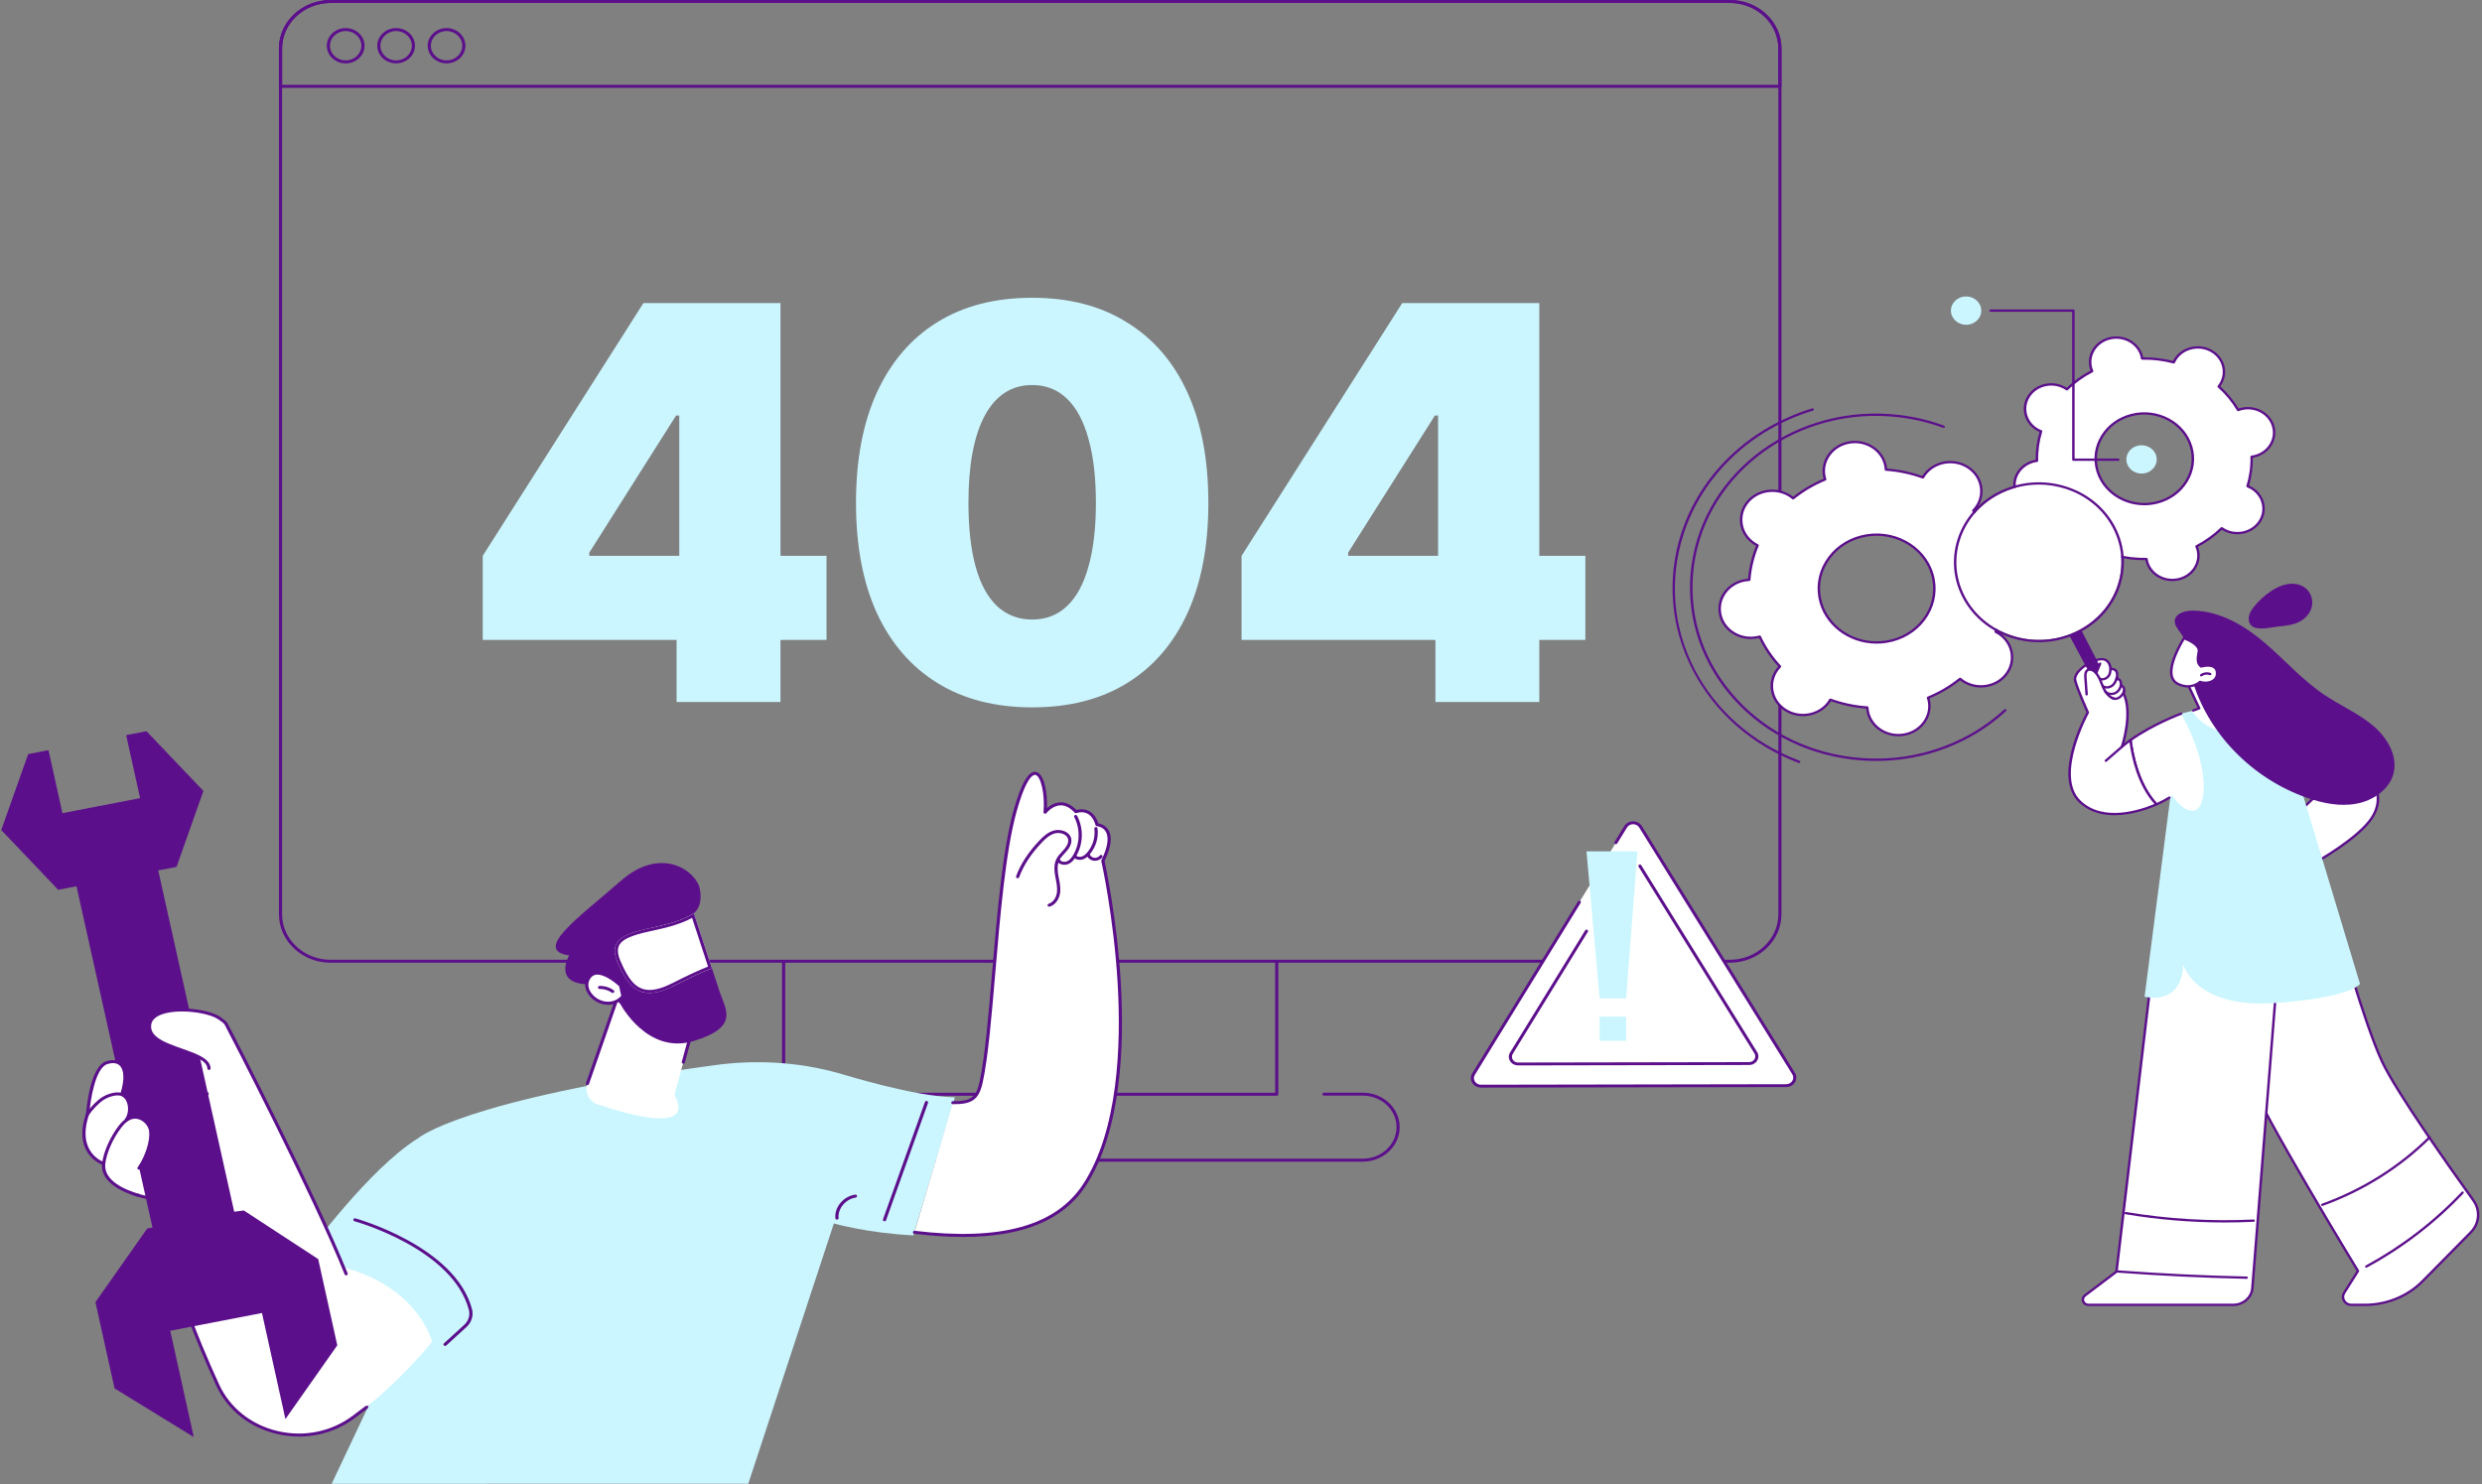 <svg width="988" height="591" viewBox="0 0 988 591" fill="none" xmlns="http://www.w3.org/2000/svg">
<rect x="0" y="0" width="988" height="591" fill="#808080" stroke="none"/>
<g clip-path="url(#clip0_511_16256)">
<path d="M688.538 383.296H131.644C120.284 383.296 111.041 374.648 111.041 364.02V19.277C111.035 8.648 120.278 0 131.644 0H688.538C699.898 0 709.141 8.648 709.141 19.277V364.014C709.141 374.642 699.898 383.29 688.538 383.29V383.296ZM131.644 1.172C120.973 1.172 112.294 9.293 112.294 19.277V364.014C112.294 373.998 120.973 382.119 131.644 382.119H688.538C699.209 382.119 707.888 373.998 707.888 364.014V19.277C707.888 9.293 699.209 1.172 688.538 1.172H131.644Z" fill="#5C0F8B"/>
<path d="M708.514 34.95H111.661C111.317 34.95 111.035 34.686 111.035 34.364V19.271C111.035 8.642 120.284 0 131.65 0H688.526C699.891 0 709.141 8.642 709.141 19.271V34.364C709.141 34.686 708.859 34.95 708.514 34.95ZM112.287 33.778H707.888V19.271C707.888 9.293 699.203 1.172 688.526 1.172H131.65C120.973 1.172 112.287 9.293 112.287 19.271V33.778Z" fill="#5C0F8B"/>
<path d="M137.605 25.224C133.466 25.224 130.097 22.077 130.097 18.204C130.097 14.332 133.466 11.185 137.605 11.185C141.745 11.185 145.114 14.332 145.114 18.204C145.114 22.077 141.745 25.224 137.605 25.224ZM137.605 12.363C134.155 12.363 131.35 14.988 131.35 18.21C131.35 21.433 134.155 24.058 137.605 24.058C141.056 24.058 143.861 21.433 143.861 18.21C143.861 14.988 141.056 12.363 137.605 12.363Z" fill="#5C0F8B"/>
<path d="M157.682 25.224C153.543 25.224 150.174 22.077 150.174 18.204C150.174 14.332 153.543 11.185 157.682 11.185C161.821 11.185 165.19 14.332 165.19 18.204C165.19 22.077 161.821 25.224 157.682 25.224ZM157.682 12.363C154.231 12.363 151.426 14.988 151.426 18.21C151.426 21.433 154.231 24.058 157.682 24.058C161.132 24.058 163.938 21.433 163.938 18.21C163.938 14.988 161.132 12.363 157.682 12.363Z" fill="#5C0F8B"/>
<path d="M177.765 25.224C173.625 25.224 170.256 22.077 170.256 18.204C170.256 14.332 173.625 11.185 177.765 11.185C181.904 11.185 185.273 14.332 185.273 18.204C185.273 22.077 181.904 25.224 177.765 25.224ZM177.765 12.363C174.314 12.363 171.509 14.988 171.509 18.21C171.509 21.433 174.314 24.058 177.765 24.058C181.215 24.058 184.021 21.433 184.021 18.21C184.021 14.988 181.215 12.363 177.765 12.363Z" fill="#5C0F8B"/>
<path d="M542.486 462.477H277.696C269.606 462.477 263.018 456.325 263.018 448.755C263.018 441.185 269.599 435.033 277.696 435.033H291.936C292.281 435.033 292.563 435.297 292.563 435.619C292.563 435.941 292.281 436.205 291.936 436.205H277.696C270.294 436.205 264.27 441.835 264.27 448.755C264.27 455.675 270.294 461.305 277.696 461.305H542.486C549.887 461.305 555.912 455.675 555.912 448.755C555.912 441.835 549.887 436.205 542.486 436.205H527.012C526.667 436.205 526.386 435.941 526.386 435.619C526.386 435.297 526.667 435.033 527.012 435.033H542.486C550.576 435.033 557.164 441.185 557.164 448.755C557.164 456.325 550.583 462.477 542.486 462.477Z" fill="#5C0F8B"/>
<path d="M508.232 436.24H311.938C311.593 436.24 311.312 435.976 311.312 435.654V383.115C311.312 382.792 311.593 382.529 311.938 382.529C312.282 382.529 312.564 382.792 312.564 383.115V435.068H507.605V383.115C507.605 382.792 507.887 382.529 508.232 382.529C508.576 382.529 508.858 382.792 508.858 383.115V435.654C508.858 435.976 508.576 436.24 508.232 436.24Z" fill="#5C0F8B"/>
<path fill-rule="evenodd" clip-rule="evenodd" d="M410.874 281.62C396.165 281.62 383.588 278.387 373.143 271.921C362.698 265.455 354.669 256.182 349.055 244.102C343.513 231.952 340.742 217.314 340.742 200.19C340.742 183.065 343.513 168.428 349.055 156.277C354.669 144.056 362.698 134.712 373.143 128.246C383.588 121.78 396.165 118.547 410.874 118.547C425.582 118.547 438.159 121.815 448.604 128.352C459.121 134.818 467.15 144.127 472.692 156.277C478.235 168.428 481.006 183.065 481.006 200.19C481.006 217.314 478.235 231.952 472.692 244.102C467.15 256.182 459.156 265.455 448.711 271.921C438.266 278.387 425.653 281.62 410.874 281.62ZM410.874 246.66C416.345 246.66 420.964 244.884 424.73 241.331C428.496 237.778 431.338 232.556 433.256 225.663C435.246 218.7 436.241 210.209 436.241 200.19C436.241 190.1 435.246 181.573 433.256 174.61C431.338 167.646 428.496 162.353 424.73 158.729C420.964 155.105 416.345 153.293 410.874 153.293C402.702 153.293 396.414 157.343 392.008 165.443C387.674 173.544 385.507 185.126 385.507 200.19C385.507 210.209 386.466 218.7 388.385 225.663C390.303 232.556 393.145 237.778 396.911 241.331C400.748 244.884 405.402 246.66 410.874 246.66Z" fill="#CBF6FF"/>
<path fill-rule="evenodd" clip-rule="evenodd" d="M494.226 254.761V221.293L558.176 120.678H612.747V221.293H631.079V254.761H612.747V279.488H571.392V254.761H494.226ZM571.179 165.443H572.458V221.293H536.646V220.014L571.179 165.443Z" fill="#CBF6FF"/>
<path fill-rule="evenodd" clip-rule="evenodd" d="M192.161 221.293V254.761H269.327V279.488H310.682V254.761H329.014V221.293H310.682V120.678H256.111L192.161 221.293ZM270.393 165.443H269.114L234.581 220.014V221.293H270.393V165.443Z" fill="#CBF6FF"/>
<path d="M711.027 432.22L589.541 432.431C586.906 432.431 585.257 429.772 586.572 427.632L647.123 329.169C648.437 327.034 651.723 327.028 653.049 329.158L713.99 427.41C715.31 429.539 713.673 432.214 711.039 432.214L711.027 432.22Z" fill="white"/>
<path d="M589.535 433C588.081 433 586.778 432.3 586.048 431.121C585.318 429.943 585.318 428.537 586.042 427.353L628.164 358.851C628.334 358.578 628.706 358.487 628.998 358.641C629.29 358.8 629.387 359.147 629.223 359.421L587.101 427.922C586.596 428.747 586.596 429.727 587.101 430.552C587.612 431.372 588.519 431.861 589.535 431.861L711.021 431.651C712.037 431.651 712.949 431.156 713.454 430.33C713.959 429.505 713.959 428.525 713.454 427.7L652.514 329.448C652.003 328.628 651.096 328.139 650.08 328.139C649.064 328.139 648.151 328.634 647.646 329.459L643.752 335.79C643.588 336.063 643.211 336.154 642.919 336C642.627 335.841 642.529 335.494 642.694 335.22L646.588 328.89C647.312 327.712 648.62 327 650.074 327H650.08C651.534 327 652.836 327.7 653.566 328.879L714.507 427.131C715.237 428.309 715.243 429.715 714.513 430.899C713.789 432.083 712.481 432.789 711.027 432.789L589.541 433H589.535Z" fill="#5C0F8B"/>
<path d="M604.289 424.159C602.963 424.159 601.776 423.522 601.113 422.446C600.45 421.375 600.444 420.089 601.113 419.018L631.012 370.396C631.182 370.123 631.553 370.032 631.845 370.186C632.137 370.345 632.234 370.692 632.07 370.966L602.172 419.588C601.728 420.305 601.734 421.165 602.172 421.876C602.616 422.594 603.407 423.021 604.295 423.021L696.272 422.861C697.16 422.861 697.951 422.428 698.396 421.711C698.84 420.994 698.834 420.134 698.396 419.423L652.258 345.035C652.088 344.762 652.191 344.414 652.477 344.255C652.769 344.095 653.14 344.187 653.311 344.46L699.448 418.848C700.111 419.918 700.117 421.205 699.454 422.28C698.791 423.356 697.605 424 696.278 424.005L604.301 424.165H604.295L604.289 424.159Z" fill="#5C0F8B"/>
<path d="M647.312 397.528H636.737L631.535 338.955H651.814L647.312 397.528Z" fill="#CBF6FF"/>
<path d="M647.312 404.752H636.737V414.379H647.312V404.752Z" fill="#CBF6FF"/>
<path d="M333.314 427.118C317.511 422.774 300.853 421.838 284.552 424.057C183.878 437.793 166.391 453.2 166.391 453.2C147.06 465.111 122.469 498.801 122.469 498.801L161.965 527.389L132.029 590.747L297.868 590.706L331.937 487.087C331.937 487.087 345.33 490.954 363.55 491.831L380.099 436.88C363.55 436.487 337.766 428.342 333.321 427.118H333.314Z" fill="#CBF6FF"/>
<path d="M352.103 486.228C352.039 486.228 351.969 486.216 351.899 486.198C351.567 486.091 351.382 485.757 351.497 485.441L368.199 438.724C368.314 438.414 368.671 438.247 369.009 438.348C369.341 438.456 369.526 438.79 369.411 439.106L352.709 485.822C352.619 486.073 352.371 486.228 352.103 486.228Z" fill="#5C0F8B"/>
<path d="M333.168 485.566C332.843 485.566 332.562 485.333 332.53 485.023C332.116 480.601 335.732 476.293 340.426 475.607C340.77 475.559 341.102 475.78 341.153 476.108C341.204 476.436 340.968 476.741 340.623 476.788C336.644 477.367 333.455 481.168 333.806 484.921C333.838 485.25 333.576 485.542 333.226 485.566C333.206 485.566 333.187 485.566 333.168 485.566Z" fill="#5C0F8B"/>
<path d="M177.175 535.85C177.009 535.85 176.843 535.791 176.716 535.671C176.467 535.433 176.473 535.057 176.729 534.83L184.809 527.443C186.499 525.897 187.2 523.624 186.646 521.505C180.217 497.13 141.499 486.318 141.11 486.21C140.772 486.121 140.575 485.787 140.677 485.47C140.772 485.154 141.13 484.969 141.468 485.065C141.863 485.172 181.282 496.187 187.889 521.219C188.552 523.743 187.717 526.458 185.708 528.296L177.628 535.683C177.507 535.797 177.341 535.85 177.181 535.85H177.175Z" fill="#5C0F8B"/>
<path d="M364.028 490.608C401.362 495.089 421.598 487.231 431.706 471.758C458.861 430.191 439.015 342.696 439.015 342.696C445.813 328.882 436.712 328.339 436.712 328.339C434.461 320.69 428.294 323.16 428.294 323.16C421.7 315.982 416.03 323.381 416.03 323.381C417.102 311.429 411.655 295.682 404.041 322.993C396.426 350.304 395.514 407.821 390.584 430.687C389.124 437.447 386.688 439.094 379.296 438.999L364.022 490.608H364.028Z" fill="white"/>
<path d="M383.307 492.452C377.344 492.452 370.897 492.034 363.945 491.199C363.595 491.157 363.346 490.859 363.397 490.53C363.442 490.202 363.76 489.97 364.111 490.017C398.384 494.129 420.316 488.054 431.164 471.448C445.105 450.104 446.329 416.288 444.907 391.674C443.358 364.959 438.441 343.042 438.39 342.822C438.364 342.696 438.377 342.565 438.434 342.446C440.992 337.248 441.565 333.286 440.099 330.983C438.893 329.091 436.693 328.936 436.668 328.936C436.393 328.918 436.164 328.745 436.094 328.501C435.392 326.108 434.225 324.533 432.643 323.816C430.615 322.904 428.562 323.703 428.543 323.715C428.288 323.816 427.988 323.751 427.809 323.554C425.953 321.537 424.021 320.552 422.07 320.63C418.862 320.761 416.572 323.703 416.547 323.733C416.381 323.954 416.075 324.037 415.807 323.948C415.539 323.852 415.367 323.608 415.392 323.339C416.017 316.352 414.366 308.863 412.121 308.499C411.355 308.38 408.575 309.078 404.659 323.148C400.329 338.692 398.129 364.524 396.196 387.312C394.723 404.623 393.333 420.972 391.215 430.812C389.723 437.734 387.051 439.697 379.296 439.607C378.945 439.607 378.665 439.333 378.665 439.005C378.665 438.677 378.939 438.402 379.309 438.414C386.49 438.504 388.581 436.964 389.959 430.579C392.064 420.805 393.454 404.491 394.921 387.223C396.859 364.387 399.06 338.501 403.422 322.856C406.464 311.936 409.391 306.858 412.338 307.329C415.679 307.866 416.987 315.659 416.77 321.74C417.905 320.749 419.735 319.538 422.012 319.449C424.263 319.353 426.445 320.373 428.485 322.48C429.334 322.241 431.253 321.877 433.198 322.748C435.041 323.578 436.387 325.284 437.21 327.814C438.083 327.97 440.003 328.513 441.196 330.38C442.892 333.048 442.382 337.218 439.678 342.774C440.169 345.011 444.703 366.147 446.176 391.614C447.611 416.396 446.361 450.474 432.248 472.074C423.332 485.721 407.236 492.458 383.307 492.458V492.452Z" fill="#5C0F8B"/>
<path d="M417.631 360.991C417.37 360.991 417.121 360.836 417.032 360.592C416.917 360.281 417.095 359.941 417.427 359.834C419.589 359.13 420.571 356.862 420.756 355.138C420.935 353.461 420.616 351.802 420.278 350.042C420.195 349.6 420.106 349.159 420.029 348.723C419.678 346.706 419.423 344.099 420.59 341.861C421.145 340.799 421.961 339.916 422.752 339.062C423.097 338.686 423.46 338.299 423.785 337.911C424.621 336.902 425.533 335.399 425.131 333.96C424.621 332.135 422.038 331.293 420.074 331.759C417.931 332.266 416.209 333.841 414.666 335.47C410.393 339.975 407.376 344.612 405.692 349.248C405.578 349.558 405.221 349.725 404.883 349.624C404.551 349.517 404.372 349.176 404.481 348.866C406.215 344.075 409.321 339.301 413.709 334.677C415.386 332.91 417.28 331.192 419.755 330.601C422.306 329.998 425.648 331.102 426.362 333.656C426.891 335.56 425.801 337.415 424.787 338.639C424.442 339.056 424.072 339.456 423.709 339.844C422.937 340.673 422.21 341.461 421.732 342.38C420.724 344.319 420.96 346.682 421.285 348.526C421.362 348.962 421.445 349.391 421.528 349.827C421.866 351.587 422.216 353.413 422.019 355.257C421.796 357.333 420.565 360.078 417.835 360.961C417.765 360.985 417.695 360.997 417.625 360.997L417.631 360.991Z" fill="#5C0F8B"/>
<path d="M423.696 344.313C422.497 344.313 421.292 343.806 420.769 342.738C420.622 342.44 420.762 342.082 421.081 341.944C421.4 341.807 421.783 341.938 421.929 342.237C422.35 343.09 423.715 343.317 424.659 342.947C425.571 342.589 426.368 341.807 427.153 340.494C429.914 335.888 430.093 330.07 427.631 325.32C427.478 325.022 427.612 324.664 427.924 324.521C428.243 324.377 428.626 324.503 428.779 324.795C431.426 329.891 431.228 336.126 428.269 341.073C427.682 342.052 426.719 343.43 425.156 344.045C424.71 344.218 424.206 344.307 423.702 344.307L423.696 344.313Z" fill="#5C0F8B"/>
<path d="M429.812 342.332C428.849 342.332 427.937 341.98 427.37 341.342C427.146 341.091 427.178 340.715 427.452 340.5C427.72 340.292 428.122 340.321 428.352 340.578C428.9 341.193 429.94 341.246 430.692 340.99C431.457 340.727 432.165 340.166 432.931 339.235C435.074 336.61 436.056 333.227 435.616 329.951C435.571 329.622 435.82 329.324 436.17 329.282C436.515 329.241 436.84 329.473 436.885 329.801C437.363 333.388 436.292 337.087 433.945 339.957C433.026 341.079 432.134 341.765 431.139 342.112C430.705 342.261 430.259 342.332 429.818 342.332H429.812Z" fill="#5C0F8B"/>
<path d="M435.877 342.714C435.718 342.714 435.552 342.702 435.393 342.684C434.104 342.511 432.963 341.616 432.542 340.459C432.427 340.148 432.606 339.808 432.944 339.701C433.275 339.593 433.639 339.76 433.754 340.077C434.022 340.817 434.755 341.389 435.578 341.503C436.4 341.616 437.28 341.264 437.759 340.626C437.963 340.357 438.358 340.292 438.645 340.482C438.932 340.673 439.002 341.043 438.798 341.312C438.141 342.183 437.006 342.708 435.871 342.708L435.877 342.714Z" fill="#5C0F8B"/>
<path d="M172.054 534.042C172.054 534.042 159.65 550.076 140.69 564.194C122.597 577.668 95.76 571.271 86.647 551.395C77.297 531.017 66.819 504.332 61.233 477.367C61.233 477.367 43.127 474.64 45.085 463.016C45.085 463.016 28.204 458.434 34.817 442.484C34.817 442.484 37.151 423.043 43.758 422.774C50.365 422.506 51.87 425.364 48.356 434.494C48.356 434.494 57.566 439.721 67.585 436.934C70.684 436.075 72.897 433.509 73.273 430.508C73.707 427.059 74.147 422.458 73.713 420.441C72.967 417.01 59.6 415.858 61.022 407.349C62.444 398.84 87.246 402.635 90.046 407.749C92.846 412.863 126.946 480.744 137.035 504.774C137.035 504.774 163.738 510.204 172.048 534.042H172.054Z" fill="white"/>
<path d="M119.019 571.921C116.092 571.921 113.139 571.581 110.212 570.895C99.3 568.323 90.499 561.306 86.067 551.633C77.674 533.332 66.469 505.687 60.608 477.683C58.541 477.445 50.519 476.239 46.622 471.573C44.926 469.544 44.25 467.134 44.6 464.401C41.992 463.255 29.588 456.9 35.602 442.245C35.691 439.983 36.584 424.356 43.465 424.081C46.845 423.944 49.014 424.135 50.091 425.507C51.22 426.939 50.959 429.404 49.141 434.225C51.086 435.192 59.013 438.706 67.406 436.367C70.231 435.58 72.291 433.258 72.642 430.442C73.254 425.579 73.414 422.07 73.088 420.567C72.878 419.588 70.933 418.645 68.873 417.649C64.887 415.721 59.422 413.078 60.397 407.26C60.856 404.503 63.478 402.689 67.974 402.015C76.29 400.768 88.56 403.727 90.62 407.481C92.4 410.721 125.977 475.953 138.387 506.952C138.509 507.262 138.343 507.602 138.011 507.722C137.686 507.835 137.316 507.68 137.188 507.369C124.797 476.418 91.258 411.264 89.479 408.024C87.833 405.028 76.328 401.967 68.171 403.196C65.455 403.602 62.113 404.676 61.647 407.445C60.818 412.415 65.404 414.635 69.447 416.592C71.889 417.774 73.994 418.794 74.332 420.334C74.785 422.422 74.345 427.065 73.905 430.585C73.49 433.873 71.08 436.588 67.763 437.513C57.591 440.341 48.408 435.228 48.019 435.013C47.757 434.864 47.649 434.565 47.751 434.303C49.492 429.78 49.894 427.285 49.052 426.217C48.312 425.275 46.38 425.161 43.503 425.275C38.567 425.471 37.03 437.698 36.858 442.388C36.858 442.454 36.839 442.519 36.813 442.585C30.5 457.801 44.9 463.261 45.519 463.488C45.799 463.589 45.965 463.858 45.914 464.138C45.48 466.716 46.048 468.971 47.611 470.845C51.667 475.708 61.093 476.55 61.188 476.556C61.469 476.579 61.705 476.776 61.756 477.039C67.566 505.084 78.809 532.837 87.221 551.174C91.5 560.5 99.989 567.273 110.505 569.749C120.983 572.22 131.838 570.03 140.281 563.74C142.067 562.41 143.821 561.085 145.537 559.784C145.811 559.575 146.213 559.617 146.436 559.868C146.659 560.124 146.614 560.5 146.346 560.709C144.631 562.016 142.871 563.341 141.079 564.677C134.682 569.439 126.946 571.939 119.006 571.939L119.019 571.921Z" fill="#5C0F8B"/>
<path d="M71.041 463.613C70.984 463.613 70.92 463.607 70.863 463.589L56.577 459.639C56.405 459.591 56.258 459.478 56.182 459.323C56.105 459.173 56.099 458.994 56.163 458.839C57.33 456.148 58.656 453.093 58.248 450.056C57.878 447.311 55.398 444.435 52.394 444.662C50.136 444.841 48.325 446.684 47.151 448.051C43.944 451.798 41.552 456.232 40.219 460.868C40.13 461.184 39.779 461.375 39.435 461.292C39.097 461.208 38.893 460.88 38.982 460.558C40.359 455.766 42.834 451.184 46.15 447.305C47.464 445.765 49.53 443.695 52.279 443.474C56.048 443.17 59.058 446.553 59.505 449.907C59.919 453.003 58.707 456.1 57.598 458.672L71.207 462.437C71.545 462.533 71.737 462.861 71.641 463.177C71.558 463.434 71.303 463.607 71.029 463.607L71.041 463.613Z" fill="#5C0F8B"/>
<path d="M49.345 445.497C49.281 445.497 49.211 445.485 49.147 445.467C48.816 445.366 48.631 445.026 48.739 444.715C49.402 442.842 49.632 441.338 49.466 439.983C49.262 438.33 48.401 436.904 47.151 436.158C45.155 434.965 42.591 435.592 41.003 436.487C39.026 437.603 37.559 439.375 36.144 441.093C35.927 441.356 35.525 441.404 35.251 441.201C34.97 440.998 34.919 440.622 35.136 440.365C36.552 438.647 38.159 436.701 40.346 435.466C42.853 434.052 45.793 433.927 47.84 435.15C49.409 436.087 50.493 437.841 50.735 439.846C50.92 441.38 50.672 443.044 49.951 445.085C49.862 445.336 49.613 445.497 49.345 445.497Z" fill="#5C0F8B"/>
<path d="M80.856 456.637C80.62 456.637 80.397 456.512 80.282 456.303C76.749 449.578 77.406 441.254 81.953 435.084C82.151 434.816 82.553 434.744 82.84 434.929C83.127 435.114 83.203 435.49 83.005 435.759C78.784 441.487 78.146 449.531 81.43 455.772C81.583 456.071 81.456 456.429 81.137 456.572C81.047 456.614 80.952 456.631 80.856 456.631V456.637Z" fill="#5C0F8B"/>
<path d="M97.055 481.926L93.228 482.421L62.986 346.551L70.269 345.143L80.977 314.902L58.318 291.117L50.219 292.68L55.767 317.76L24.856 323.739L19.307 298.659L11.208 300.229L0.5 330.464L23.159 354.249L30.449 352.84L60.691 488.71L58.592 489.116L37.993 518.415L45.589 552.755L76.934 572.011L77.1 571.981L67.769 529.812L104.281 522.747L113.604 564.922L113.662 564.91L134.261 535.612L126.665 501.271L97.055 481.926Z" fill="#5C0F8B"/>
<path d="M83.191 425.376C82.974 417.69 57.789 417.869 59.594 407.713C60.997 399.801 82.164 401.347 87.661 405.607L83.197 425.376H83.191Z" fill="white"/>
<path d="M83.191 425.973C82.846 425.973 82.566 425.716 82.553 425.394C82.463 422.285 77.381 420.495 72.004 418.597C65.391 416.264 57.898 413.621 58.962 407.618C59.352 405.434 61.124 403.733 64.103 402.695C71.348 400.165 83.943 401.961 88.063 405.154C88.337 405.362 88.369 405.738 88.146 405.995C87.923 406.252 87.521 406.281 87.247 406.073C83.458 403.137 71.309 401.448 64.549 403.811C61.992 404.706 60.531 406.055 60.219 407.815C59.326 412.851 65.997 415.208 72.451 417.482C78.242 419.522 83.713 421.456 83.828 425.364C83.835 425.692 83.56 425.967 83.21 425.979C83.21 425.979 83.197 425.979 83.191 425.979V425.973Z" fill="#5C0F8B"/>
<path d="M54.944 475.851C48.337 473.9 40.544 470.01 41.271 463.279C41.271 463.279 29.262 459.597 34.919 443.331C34.919 443.331 36.214 425.042 42.521 423.085C48.797 421.133 51.532 426.188 48.567 435.478L54.944 475.857V475.851Z" fill="white"/>
<path d="M54.944 476.448C54.881 476.448 54.817 476.436 54.753 476.418C49.236 474.789 40.181 470.982 40.595 463.661C38.363 462.73 29.211 457.908 34.281 443.212C34.39 441.744 35.818 424.529 42.311 422.512C45.557 421.503 47.444 422.387 48.459 423.305C50.748 425.382 51.01 429.881 49.173 435.645C49.071 435.962 48.72 436.141 48.382 436.045C48.044 435.95 47.853 435.621 47.955 435.305C49.626 430.06 49.485 425.895 47.578 424.165C46.201 422.918 44.179 423.192 42.725 423.646C37.885 425.149 35.914 438.39 35.557 443.367C35.557 443.414 35.544 443.462 35.525 443.51C30.13 459.03 41.354 462.67 41.469 462.706C41.756 462.796 41.934 463.052 41.902 463.333C41.175 470.111 49.881 473.727 55.136 475.279C55.474 475.38 55.659 475.714 55.55 476.025C55.467 476.281 55.212 476.442 54.944 476.442V476.448Z" fill="#5C0F8B"/>
<path d="M41.265 463.279C41.89 458.404 44.607 452.723 47.649 448.731C49.014 446.935 50.774 445.145 53.108 444.835C56.424 444.393 59.62 447.281 59.989 450.396C60.442 454.197 58.497 460.51 55.321 465.093L41.265 463.279Z" fill="white"/>
<path d="M55.321 465.684C55.2 465.684 55.079 465.654 54.977 465.588C54.683 465.409 54.594 465.039 54.792 464.765C57.846 460.361 59.811 454.215 59.364 450.456C59.186 448.94 58.255 447.436 56.883 446.446C55.742 445.622 54.441 445.258 53.204 445.419C50.959 445.718 49.256 447.651 48.172 449.071C44.926 453.332 42.464 458.935 41.897 463.344C41.852 463.673 41.533 463.905 41.189 463.864C40.838 463.822 40.589 463.529 40.634 463.201C41.227 458.607 43.778 452.789 47.132 448.379C48.35 446.774 50.296 444.602 53.019 444.238C54.594 444.029 56.246 444.477 57.662 445.503C59.301 446.69 60.41 448.492 60.627 450.324C61.105 454.322 59.052 460.808 55.857 465.415C55.736 465.588 55.532 465.69 55.321 465.69V465.684Z" fill="#5C0F8B"/>
<path d="M34.817 443.605C36.488 441.195 38.994 438.623 40.971 437.358C42.955 436.093 46.724 434.834 48.809 435.938C50.384 436.767 51.175 438.366 51.481 440.037C51.788 441.702 51.564 444.345 50.117 446.04L34.811 443.605H34.817Z" fill="white"/>
<path d="M50.123 446.631C49.983 446.631 49.842 446.589 49.727 446.499C49.453 446.297 49.409 445.921 49.625 445.658C50.895 444.166 51.156 441.744 50.856 440.127C50.633 438.891 50.04 437.256 48.503 436.445C46.724 435.508 43.191 436.654 41.335 437.841C39.472 439.029 37.011 441.535 35.353 443.922C35.161 444.196 34.766 444.28 34.472 444.095C34.179 443.916 34.09 443.546 34.288 443.271C36.054 440.723 38.599 438.146 40.62 436.851C42.731 435.502 46.775 434.16 49.134 435.401C50.697 436.224 51.73 437.788 52.119 439.918C52.47 441.851 52.151 444.602 50.627 446.392C50.499 446.541 50.314 446.619 50.129 446.619L50.123 446.631Z" fill="#5C0F8B"/>
<path d="M247.021 393.548L233.845 431.427C232.665 434.816 234.483 438.515 237.895 439.667C250.376 443.886 276.81 451.375 268.475 435.92L276.109 407.887L247.015 393.554L247.021 393.548Z" fill="white"/>
<path d="M233.845 432.017C233.781 432.017 233.711 432.005 233.647 431.988C233.316 431.886 233.131 431.552 233.239 431.236L246.415 393.357C246.472 393.19 246.606 393.052 246.779 392.987C246.951 392.921 247.148 392.927 247.314 393.011L276.408 407.344C276.67 407.475 276.804 407.749 276.727 408.018L272.639 423.031C272.55 423.353 272.206 423.544 271.861 423.461C271.517 423.377 271.313 423.055 271.402 422.733L275.369 408.173L247.391 394.389L234.451 431.594C234.362 431.844 234.113 432.005 233.845 432.005V432.017Z" fill="#5C0F8B"/>
<path d="M261.019 369.029C272.55 366.594 276.198 363.545 276.198 363.545C276.198 363.545 279.954 361.129 278.583 353.95C277.212 346.772 263.239 336.52 247.097 350.716C230.956 364.912 211.664 378.284 226.575 380.378C226.575 380.378 218.431 394.132 239.47 391.573L247.014 399.837C247.014 399.837 257.684 420.047 276.108 414.462C294.527 408.877 288.768 401.842 286.536 395.039C285.879 393.046 284.724 389.52 283.411 385.522C279.495 386.966 274.603 389.239 268.302 392.45C254.655 399.407 249.489 371.464 261.019 369.029Z" fill="#5C0F8B"/>
<path d="M261.02 369.029C249.489 371.464 241.683 373.546 245.816 383.117C249.948 392.688 254.655 399.407 268.296 392.45C274.597 389.239 279.489 386.96 283.405 385.522C280.241 375.885 276.192 363.539 276.192 363.539C276.192 363.539 272.55 366.594 261.013 369.023L261.02 369.029Z" fill="white"/>
<path d="M275.49 365.443L281.855 384.83C278.245 386.232 273.704 388.344 267.697 391.405C264.157 393.213 261.083 394.126 258.57 394.126C253.06 394.126 250.057 389.747 247.002 382.67C245.809 379.907 245.656 377.795 246.543 376.213C248.252 373.164 253.985 371.738 261.3 370.193C269.1 368.546 273.417 366.6 275.484 365.443H275.49ZM276.198 363.539C276.198 363.539 272.556 366.588 261.019 369.023C249.483 371.458 241.683 373.54 245.816 383.111C248.762 389.938 252.002 395.314 258.564 395.314C261.204 395.314 264.38 394.443 268.296 392.45C274.597 389.239 279.489 386.96 283.404 385.522C280.241 375.885 276.191 363.539 276.191 363.539H276.198Z" fill="#5C0F8B"/>
<path d="M247.021 392.312C247.021 392.312 237.697 383.469 234.24 389.574C230.784 395.678 241.651 403.799 248.003 396.627L247.021 392.318V392.312Z" fill="white"/>
<path d="M242.091 400.04C240.21 400.04 238.424 399.419 237.027 398.542C233.877 396.567 231.709 392.76 233.673 389.293C234.47 387.891 235.612 387.073 237.078 386.876C241.485 386.268 247.231 391.662 247.474 391.895C247.557 391.978 247.62 392.08 247.646 392.187L248.628 396.501C248.666 396.68 248.622 396.865 248.494 397.009C246.536 399.222 244.253 400.04 242.097 400.04H242.091ZM237.818 388.022C237.627 388.022 237.442 388.034 237.263 388.058C236.211 388.201 235.408 388.792 234.802 389.854C233.195 392.694 235.063 395.875 237.742 397.552C240.242 399.115 244.221 399.741 247.308 396.466L246.434 392.617C245.624 391.883 241.211 388.022 237.818 388.022Z" fill="#5C0F8B"/>
<path d="M243.915 395.332C243.781 395.332 243.641 395.29 243.526 395.207C242.167 394.222 240.394 393.691 238.679 393.727C238.315 393.739 238.035 393.476 238.022 393.148C238.016 392.82 238.29 392.545 238.641 392.533C240.681 392.48 242.684 393.094 244.297 394.258C244.578 394.461 244.629 394.837 244.412 395.093C244.285 395.248 244.1 395.326 243.908 395.326L243.915 395.332Z" fill="#5C0F8B"/>
<path d="M892.126 162.85C891.71 162.955 891.314 163.088 890.927 163.234C888.838 159.723 886.22 156.573 883.191 153.863C883.441 153.552 883.681 153.227 883.896 152.879C886.758 148.223 885.041 142.285 880.055 139.612C875.069 136.938 868.708 138.545 865.841 143.196C865.626 143.544 865.45 143.897 865.283 144.258C861.252 143.182 857.024 142.656 852.718 142.738C852.66 142.354 852.581 141.965 852.469 141.58C850.972 136.398 845.257 133.335 839.703 134.731C834.15 136.128 830.871 141.47 832.369 146.648C832.481 147.033 832.623 147.403 832.78 147.765C829.017 149.715 825.646 152.16 822.744 154.989C822.412 154.756 822.064 154.531 821.692 154.335C816.706 151.661 810.346 153.268 807.478 157.919C804.616 162.575 806.333 168.513 811.319 171.186C811.691 171.388 812.073 171.553 812.454 171.704C811.3 175.467 810.737 179.418 810.825 183.437C810.414 183.492 809.998 183.565 809.582 183.671C804.034 185.072 800.751 190.41 802.248 195.587C803.745 200.77 809.46 203.832 815.014 202.436C815.429 202.331 815.826 202.198 816.212 202.052C818.302 205.563 820.919 208.713 823.948 211.423C823.698 211.734 823.459 212.059 823.243 212.407C820.381 217.063 822.098 223.001 827.084 225.674C832.07 228.348 838.431 226.741 841.298 222.09C841.514 221.742 841.69 221.389 841.856 221.028C845.888 222.103 850.115 222.63 854.421 222.547C854.48 222.932 854.558 223.321 854.671 223.706C856.168 228.888 861.883 231.951 867.436 230.555C872.985 229.154 876.268 223.816 874.771 218.638C874.658 218.253 874.516 217.882 874.36 217.521C878.122 215.571 881.493 213.126 884.395 210.297C884.728 210.53 885.075 210.754 885.447 210.951C890.433 213.625 896.794 212.018 899.661 207.367C902.523 202.711 900.806 196.773 895.82 194.099C895.448 193.903 895.066 193.733 894.685 193.582C895.84 189.819 896.402 185.868 896.314 181.849C896.725 181.794 897.141 181.72 897.557 181.615C903.105 180.214 906.389 174.876 904.891 169.699C903.394 164.516 897.679 161.453 892.126 162.85ZM858.614 200.074C848.31 202.674 837.697 196.984 834.913 187.361C832.129 177.738 838.225 167.826 848.535 165.226C858.839 162.625 869.452 168.316 872.236 177.939C875.02 187.562 868.924 197.474 858.614 200.074Z" fill="white"/>
<path d="M864.72 231.356C859.915 231.356 855.507 228.366 854.196 223.834C854.122 223.582 854.059 223.312 854.005 223.019C849.993 223.06 846 222.58 842.13 221.586C841.998 221.856 841.861 222.099 841.719 222.328C838.724 227.194 832.05 228.879 826.839 226.082C824.315 224.727 822.504 222.534 821.746 219.906C820.987 217.283 821.369 214.54 822.817 212.187C822.959 211.958 823.116 211.73 823.297 211.487C820.43 208.868 817.973 205.893 815.992 202.633C815.693 202.738 815.414 202.821 815.14 202.889C809.337 204.354 803.344 201.136 801.778 195.72C801.019 193.097 801.401 190.35 802.849 187.992C804.298 185.635 806.646 183.945 809.455 183.236C809.724 183.167 810.013 183.108 810.326 183.057C810.282 179.308 810.8 175.581 811.862 171.974C811.573 171.85 811.314 171.722 811.069 171.594C808.545 170.239 806.734 168.046 805.976 165.418C805.218 162.795 805.599 160.053 807.048 157.695C810.042 152.828 816.716 151.144 821.927 153.941C822.172 154.074 822.421 154.22 822.68 154.39C825.484 151.711 828.669 149.418 832.163 147.564C832.055 147.284 831.962 147.023 831.889 146.772C831.13 144.148 831.512 141.402 832.96 139.044C834.409 136.686 836.757 134.997 839.566 134.287C845.369 132.822 851.363 136.041 852.928 141.457C853.002 141.708 853.065 141.978 853.119 142.271C857.131 142.235 861.124 142.711 864.994 143.704C865.126 143.434 865.263 143.192 865.4 142.963C868.395 138.096 875.069 136.412 880.28 139.209C882.805 140.564 884.615 142.757 885.373 145.385C886.132 148.008 885.75 150.75 884.302 153.108C884.16 153.337 884.003 153.565 883.822 153.808C886.689 156.427 889.146 159.402 891.127 162.662C891.426 162.561 891.705 162.474 891.979 162.406C897.782 160.941 903.776 164.159 905.341 169.575C906.1 172.198 905.718 174.945 904.27 177.303C902.821 179.66 900.473 181.35 897.664 182.059C897.39 182.128 897.106 182.187 896.793 182.238C896.837 185.987 896.319 189.714 895.257 193.321C895.546 193.445 895.81 193.573 896.05 193.701C898.574 195.056 900.385 197.249 901.143 199.877C901.902 202.5 901.52 205.242 900.072 207.6C897.077 212.467 890.403 214.151 885.192 211.354C884.948 211.221 884.698 211.075 884.439 210.906C881.635 213.584 878.45 215.877 874.956 217.731C875.064 218.011 875.157 218.272 875.23 218.523C875.989 221.147 875.607 223.893 874.159 226.251C872.71 228.609 870.362 230.298 867.553 231.008C866.604 231.246 865.65 231.36 864.711 231.36L864.72 231.356ZM854.426 222.094C854.67 222.094 854.876 222.259 854.91 222.488C854.974 222.905 855.052 223.266 855.145 223.591C856.574 228.522 862.029 231.447 867.309 230.115C869.868 229.47 872.001 227.931 873.322 225.789C874.643 223.642 874.991 221.147 874.296 218.761C874.203 218.432 874.071 218.084 873.904 217.695C873.811 217.48 873.904 217.232 874.12 217.123C877.799 215.213 881.136 212.815 884.042 209.985C884.214 209.821 884.493 209.798 884.688 209.935C885.05 210.187 885.378 210.393 885.691 210.562C890.433 213.108 896.51 211.574 899.235 207.142C900.556 205 900.903 202.505 900.213 200.115C899.524 197.725 897.88 195.729 895.58 194.498C895.262 194.328 894.91 194.168 894.494 194.003C894.264 193.912 894.146 193.678 894.215 193.454C895.37 189.686 895.913 185.786 895.825 181.858C895.82 181.629 896.001 181.427 896.245 181.395C896.691 181.336 897.077 181.263 897.429 181.176C899.988 180.53 902.122 178.992 903.443 176.849C904.764 174.702 905.111 172.207 904.417 169.822C902.993 164.892 897.532 161.966 892.253 163.298C891.9 163.385 891.529 163.509 891.113 163.665C890.883 163.752 890.623 163.665 890.501 163.463C888.461 160.03 885.887 156.917 882.858 154.202C882.677 154.042 882.658 153.781 882.805 153.598C883.074 153.259 883.294 152.957 883.475 152.659C884.796 150.516 885.143 148.021 884.453 145.632C883.764 143.242 882.119 141.246 879.82 140.014C875.079 137.469 869.002 139.003 866.276 143.434C866.095 143.727 865.919 144.061 865.748 144.446C865.65 144.657 865.4 144.771 865.166 144.707C861.129 143.631 856.955 143.123 852.742 143.205C852.508 143.196 852.283 143.041 852.248 142.812C852.185 142.395 852.106 142.033 852.013 141.708C850.59 136.778 845.134 133.852 839.85 135.185C837.291 135.83 835.157 137.368 833.836 139.511C832.515 141.658 832.168 144.153 832.863 146.538C832.956 146.868 833.088 147.216 833.254 147.605C833.347 147.82 833.254 148.067 833.039 148.177C829.359 150.086 826.022 152.485 823.116 155.314C822.945 155.479 822.671 155.502 822.47 155.365C822.113 155.113 821.78 154.911 821.467 154.742C816.726 152.197 810.649 153.73 807.923 158.162C806.602 160.304 806.255 162.799 806.945 165.189C807.635 167.579 809.279 169.575 811.578 170.806C811.896 170.976 812.249 171.136 812.66 171.301C812.89 171.392 813.007 171.626 812.939 171.85C811.784 175.623 811.241 179.523 811.329 183.446C811.334 183.675 811.153 183.877 810.908 183.909C810.458 183.968 810.081 184.042 809.724 184.129C807.165 184.774 805.032 186.312 803.711 188.455C802.389 190.602 802.042 193.097 802.737 195.482C804.161 200.413 809.621 203.338 814.901 202.006C815.253 201.914 815.62 201.8 816.041 201.64C816.271 201.553 816.53 201.64 816.652 201.841C818.693 205.275 821.266 208.392 824.295 211.102C824.476 211.263 824.496 211.524 824.349 211.707C824.08 212.045 823.86 212.348 823.679 212.645C822.357 214.788 822.01 217.283 822.7 219.672C823.39 222.062 825.034 224.058 827.334 225.29C832.075 227.835 838.152 226.302 840.877 221.87C841.058 221.572 841.234 221.243 841.406 220.858C841.503 220.648 841.753 220.533 841.988 220.597C846.024 221.673 850.208 222.181 854.406 222.099H854.416L854.426 222.094ZM853.574 201.159C844.84 201.159 836.821 195.72 834.438 187.48C833.058 182.709 833.748 177.719 836.385 173.43C839.023 169.145 843.289 166.073 848.402 164.782C858.952 162.117 869.858 167.968 872.706 177.82C874.085 182.59 873.395 187.58 870.758 191.87C868.121 196.155 863.854 199.227 858.741 200.518C857.019 200.953 855.282 201.163 853.574 201.163V201.159ZM853.569 165.052C851.945 165.052 850.296 165.249 848.657 165.665C843.798 166.892 839.742 169.813 837.232 173.887C834.727 177.962 834.066 182.705 835.378 187.242C837.643 195.075 845.266 200.243 853.569 200.243C855.194 200.243 856.843 200.046 858.482 199.63C863.34 198.403 867.397 195.482 869.907 191.408C872.412 187.333 873.073 182.59 871.761 178.053C869.496 170.22 861.873 165.052 853.569 165.052Z" fill="#5C0F8B"/>
<path d="M795.011 214.866C794.507 214.948 794.023 215.062 793.548 215.195C791.488 210.819 788.763 206.822 785.499 203.301C785.832 202.958 786.155 202.596 786.448 202.212C790.392 196.997 789.056 189.782 783.474 186.102C777.886 182.421 770.16 183.662 766.221 188.881C765.928 189.27 765.673 189.673 765.438 190.08C760.79 188.391 755.843 187.329 750.74 186.981C750.715 186.518 750.671 186.051 750.583 185.584C749.419 179.294 743.019 175.073 736.276 176.158C729.539 177.243 725.018 183.222 726.182 189.512C726.27 189.979 726.393 190.433 726.535 190.881C721.847 192.804 717.566 195.349 713.794 198.394C713.427 198.082 713.04 197.785 712.624 197.51C707.036 193.829 699.311 195.07 695.372 200.289C691.428 205.503 692.764 212.718 698.347 216.399C698.762 216.674 699.193 216.912 699.633 217.132C697.823 221.472 696.688 226.091 696.316 230.857C695.822 230.88 695.323 230.921 694.819 231.003C688.081 232.088 683.56 238.067 684.725 244.357C685.889 250.648 692.289 254.869 699.032 253.784C699.536 253.701 700.02 253.587 700.495 253.454C702.555 257.831 705.28 261.827 708.543 265.348C708.211 265.691 707.888 266.053 707.594 266.437C703.651 271.652 704.986 278.867 710.569 282.547C716.157 286.228 723.883 284.988 727.822 279.769C728.115 279.379 728.37 278.977 728.604 278.569C733.253 280.258 738.199 281.321 743.303 281.668C743.327 282.131 743.371 282.598 743.459 283.065C744.624 289.355 751.024 293.576 757.766 292.491C764.504 291.406 769.025 285.427 767.86 279.137C767.772 278.67 767.65 278.217 767.508 277.768C772.195 275.845 776.477 273.3 780.249 270.255C780.616 270.567 781.003 270.864 781.418 271.139C787.006 274.82 794.732 273.579 798.671 268.36C802.615 263.146 801.279 255.931 795.696 252.25C795.28 251.975 794.85 251.737 794.409 251.517C796.22 247.177 797.355 242.558 797.727 237.792C798.221 237.77 798.72 237.728 799.224 237.646C805.961 236.561 810.482 230.582 809.318 224.292C808.153 218.002 801.753 213.781 795.011 214.866ZM750.921 255.477C738.41 257.492 726.515 249.654 724.357 237.971C722.2 226.288 730.596 215.181 743.107 213.167C755.618 211.153 767.513 218.99 769.671 230.674C771.828 242.357 763.432 253.463 750.921 255.477Z" fill="white"/>
<path d="M755.647 293.123C749.502 293.123 744.051 288.989 742.97 283.147C742.911 282.822 742.862 282.474 742.833 282.099C738.028 281.737 733.316 280.744 728.815 279.146C728.614 279.471 728.413 279.769 728.208 280.039C724.117 285.45 716.069 286.745 710.27 282.927C707.462 281.073 705.593 278.313 705.006 275.145C704.423 271.981 705.192 268.8 707.173 266.176C707.379 265.906 707.609 265.632 707.873 265.343C704.756 261.919 702.173 258.105 700.196 253.999C699.805 254.099 699.438 254.173 699.09 254.232C692.098 255.358 685.424 250.959 684.221 244.431C683.638 241.267 684.407 238.081 686.388 235.458C688.37 232.834 691.33 231.09 694.716 230.545C695.068 230.49 695.435 230.449 695.841 230.417C696.228 225.931 697.294 221.531 699.002 217.329C698.65 217.141 698.337 216.953 698.043 216.765C695.235 214.911 693.365 212.151 692.778 208.983C692.196 205.819 692.964 202.638 694.946 200.014C699.036 194.603 707.085 193.308 712.883 197.126C713.172 197.318 713.47 197.533 713.774 197.78C717.439 194.869 721.524 192.461 725.923 190.616C725.815 190.249 725.737 189.911 725.673 189.586C725.091 186.422 725.859 183.236 727.841 180.613C729.823 177.989 732.783 176.245 736.169 175.7C743.166 174.574 749.83 178.969 751.038 185.502C751.097 185.827 751.146 186.175 751.175 186.55C755.98 186.912 760.692 187.905 765.193 189.503C765.394 189.174 765.595 188.881 765.8 188.61C769.891 183.199 777.939 181.904 783.738 185.722C786.546 187.576 788.415 190.336 789.002 193.504C789.585 196.668 788.816 199.85 786.835 202.473C786.629 202.743 786.399 203.018 786.135 203.306C789.257 206.73 791.835 210.544 793.807 214.65C794.199 214.55 794.566 214.476 794.913 214.417C801.91 213.286 808.579 217.69 809.783 224.219C810.365 227.382 809.597 230.568 807.615 233.191C805.633 235.815 802.673 237.559 799.287 238.104C798.94 238.159 798.568 238.2 798.162 238.232C797.775 242.718 796.709 247.118 795.001 251.321C795.353 251.508 795.666 251.696 795.96 251.888C798.769 253.742 800.638 256.503 801.225 259.671C801.807 262.834 801.039 266.016 799.057 268.639C794.967 274.051 786.918 275.346 781.12 271.528C780.831 271.336 780.538 271.121 780.229 270.873C776.565 273.785 772.479 276.193 768.08 278.038C768.188 278.404 768.266 278.743 768.33 279.068C768.912 282.232 768.144 285.418 766.162 288.041C764.181 290.664 761.22 292.409 757.835 292.953C757.101 293.072 756.367 293.127 755.642 293.127L755.647 293.123ZM728.599 278.111C728.658 278.111 728.717 278.12 728.775 278.143C733.434 279.842 738.336 280.872 743.332 281.211C743.577 281.229 743.772 281.412 743.787 281.646C743.816 282.149 743.865 282.589 743.939 282.987C745.054 289.021 751.214 293.082 757.678 292.042C760.809 291.539 763.54 289.927 765.374 287.505C767.204 285.084 767.919 282.14 767.376 279.219C767.302 278.816 767.19 278.386 767.033 277.905C766.96 277.686 767.077 277.447 767.307 277.356C771.897 275.474 776.139 272.97 779.926 269.912C780.112 269.761 780.391 269.766 780.572 269.917C780.973 270.255 781.34 270.53 781.697 270.768C787.055 274.298 794.487 273.103 798.27 268.099C800.099 265.677 800.809 262.738 800.271 259.817C799.733 256.892 798.005 254.342 795.407 252.63C795.05 252.396 794.649 252.163 794.174 251.925C793.954 251.815 793.861 251.572 793.949 251.357C795.764 247.003 796.87 242.43 797.232 237.765C797.252 237.536 797.448 237.353 797.697 237.339C798.245 237.312 798.7 237.271 799.136 237.197C802.267 236.694 804.997 235.082 806.832 232.66C808.662 230.239 809.376 227.295 808.833 224.374C807.718 218.34 801.553 214.28 795.094 215.319C794.663 215.387 794.204 215.493 793.69 215.635C793.455 215.699 793.2 215.593 793.103 215.378C791.087 211.093 788.405 207.133 785.132 203.599C784.971 203.425 784.975 203.164 785.142 202.99C785.499 202.619 785.797 202.276 786.052 201.942C787.882 199.52 788.591 196.581 788.053 193.66C787.515 190.735 785.788 188.185 783.19 186.472C777.832 182.943 770.399 184.138 766.617 189.142C766.363 189.476 766.118 189.851 765.864 190.295C765.746 190.497 765.487 190.588 765.257 190.506C760.599 188.807 755.696 187.777 750.701 187.438C750.456 187.42 750.26 187.237 750.246 187.004C750.216 186.5 750.167 186.06 750.094 185.662C748.978 179.628 742.813 175.568 736.355 176.607C733.223 177.11 730.493 178.722 728.658 181.144C726.828 183.565 726.114 186.509 726.657 189.43C726.73 189.833 726.843 190.263 726.999 190.744C727.073 190.964 726.955 191.202 726.725 191.293C722.136 193.175 717.894 195.679 714.107 198.733C713.921 198.884 713.642 198.879 713.461 198.728C713.064 198.394 712.692 198.114 712.335 197.876C706.978 194.347 699.545 195.542 695.763 200.545C693.933 202.967 693.224 205.911 693.762 208.832C694.3 211.757 696.027 214.307 698.625 216.019C698.983 216.253 699.384 216.486 699.858 216.724C700.079 216.834 700.172 217.077 700.083 217.292C698.268 221.646 697.162 226.219 696.8 230.884C696.781 231.113 696.585 231.296 696.335 231.31C695.787 231.337 695.332 231.379 694.897 231.452C691.766 231.955 689.035 233.567 687.205 235.989C685.375 238.41 684.661 241.354 685.204 244.275C686.32 250.309 692.48 254.37 698.943 253.33C699.379 253.262 699.824 253.161 700.348 253.014C700.587 252.95 700.837 253.056 700.935 253.271C702.951 257.556 705.632 261.52 708.905 265.05C709.067 265.224 709.067 265.485 708.896 265.659C708.534 266.03 708.235 266.373 707.986 266.707C706.156 269.129 705.446 272.068 705.984 274.989C706.523 277.914 708.25 280.464 710.848 282.177C716.206 285.706 723.638 284.511 727.42 279.508C727.675 279.173 727.919 278.793 728.174 278.354C728.262 278.203 728.428 278.111 728.604 278.111H728.599ZM747.002 256.251C735.792 256.251 725.84 248.706 723.873 238.049C722.806 232.276 724.21 226.462 727.826 221.678C731.442 216.894 736.839 213.712 743.019 212.714C755.775 210.658 767.948 218.679 770.15 230.596C771.217 236.369 769.812 242.183 766.196 246.967C762.581 251.751 757.184 254.933 751.004 255.931C749.658 256.146 748.323 256.251 747.002 256.251ZM747.021 213.309C745.754 213.309 744.477 213.41 743.185 213.616C737.26 214.568 732.093 217.622 728.624 222.204C725.16 226.787 723.814 232.358 724.832 237.889C726.941 249.306 738.605 256.993 750.833 255.024C756.758 254.072 761.925 251.018 765.394 246.436C768.858 241.853 770.204 236.282 769.186 230.751C767.297 220.538 757.766 213.309 747.021 213.309Z" fill="#5C0F8B"/>
<path d="M746.845 302.947C743.689 302.947 740.509 302.759 737.323 302.379C717.727 300.035 700.284 290.701 688.198 276.092C676.113 261.484 670.838 243.35 673.348 225.029C678.52 187.214 715.633 160.382 756.088 165.217C762.204 165.949 768.183 167.377 773.868 169.47C774.118 169.561 774.245 169.827 774.142 170.065C774.04 170.303 773.761 170.417 773.506 170.321C767.899 168.256 761.998 166.842 755.96 166.123C716.054 161.353 679.421 187.828 674.317 225.143C671.846 243.217 677.047 261.113 688.972 275.529C700.896 289.945 718.109 299.157 737.446 301.468C759.767 304.137 781.795 297.202 797.873 282.442C798.064 282.264 798.377 282.268 798.563 282.447C798.754 282.625 798.749 282.918 798.558 283.092C784.559 295.943 766.108 302.943 746.845 302.943V302.947Z" fill="#5C0F8B"/>
<path d="M716.171 303.78C716.113 303.78 716.049 303.771 715.99 303.748C697.495 296.762 682.513 283.632 673.799 266.776C665.031 249.81 663.396 230.522 669.199 212.467C676.783 188.862 696.301 170.216 721.407 162.589C721.666 162.511 721.94 162.644 722.023 162.882C722.107 163.124 721.965 163.381 721.71 163.459C696.908 170.994 677.63 189.416 670.139 212.732C658.259 249.7 678.134 288.467 716.362 302.901C716.612 302.998 716.734 303.263 716.631 303.497C716.553 303.675 716.372 303.785 716.176 303.785L716.171 303.78Z" fill="#5C0F8B"/>
<path d="M929.362 365.35C929.362 365.35 940.812 406.713 948.171 422.525C953.793 434.607 974.92 464.488 984.579 477.915C987.422 481.866 986.986 487.135 983.542 490.628L964.366 510.062C958.436 516.073 950.108 519.488 941.389 519.488H936.017C933.423 519.488 931.814 516.833 933.135 514.736L938.63 506.006C938.63 506.006 900.455 443.392 895.254 429.113C890.048 414.834 893.541 361.07 893.541 361.07L929.362 365.35Z" fill="white"/>
<path d="M941.389 519.946H936.017C934.627 519.946 933.385 519.269 932.69 518.138C931.99 516.998 932 515.638 932.714 514.503L938.067 506.002C935.518 501.813 899.795 442.98 894.794 429.26C889.617 415.059 892.915 363.24 893.057 361.042C893.067 360.914 893.131 360.8 893.233 360.717C893.336 360.635 893.473 360.598 893.605 360.616L929.426 364.897C929.627 364.92 929.788 365.057 929.837 365.236C929.95 365.648 941.36 406.745 948.621 422.342C954.277 434.497 975.938 465.078 984.985 477.659C987.97 481.807 987.52 487.268 983.899 490.94L964.724 510.374C958.72 516.458 950.216 519.946 941.389 519.946ZM893.997 361.582C893.664 367.007 890.86 415.649 895.714 428.962C900.842 443.04 938.669 505.15 939.051 505.777C939.139 505.919 939.134 506.093 939.051 506.235L933.556 514.965C933.022 515.812 933.018 516.829 933.536 517.68C934.05 518.527 934.98 519.031 936.012 519.031H941.384C949.937 519.031 958.182 515.648 963.999 509.751L983.175 490.317C986.487 486.961 986.898 481.962 984.168 478.172C975.101 465.568 953.406 434.932 947.716 422.709C940.758 407.752 930.023 369.553 928.966 365.767L893.992 361.587L893.997 361.582Z" fill="#5C0F8B"/>
<path d="M941.952 504.711C941.786 504.711 941.619 504.628 941.526 504.482C941.389 504.262 941.468 503.983 941.702 503.854C956.048 496.044 968.902 486.174 979.901 474.509C980.078 474.321 980.391 474.303 980.591 474.468C980.792 474.637 980.811 474.926 980.635 475.113C969.563 486.852 956.631 496.786 942.192 504.646C942.113 504.688 942.03 504.711 941.947 504.711H941.952Z" fill="#5C0F8B"/>
<path d="M924.44 480.126C924.245 480.126 924.059 480.017 923.985 479.833C923.887 479.595 924.015 479.334 924.264 479.243C940.279 473.479 954.977 464.245 966.769 452.53C966.955 452.347 967.263 452.338 967.459 452.512C967.654 452.686 967.664 452.974 967.478 453.157C955.589 464.969 940.763 474.285 924.612 480.094C924.553 480.113 924.494 480.126 924.435 480.126H924.44Z" fill="#5C0F8B"/>
<path d="M908.142 367.429L896.595 512.864C896.296 516.6 892.989 519.488 889.006 519.488H831.353C829.253 519.488 828.324 517.003 829.958 515.767L842.494 506.285L860.226 356.446L908.137 367.429H908.142Z" fill="white"/>
<path d="M889.006 519.946H831.352C830.188 519.946 829.185 519.283 828.793 518.248C828.402 517.213 828.74 516.096 829.65 515.409L842.029 506.047L859.736 356.396C859.751 356.263 859.829 356.144 859.942 356.07C860.059 355.993 860.201 355.97 860.338 356.002L908.25 366.985C908.48 367.039 908.641 367.241 908.621 367.465L897.074 512.901C896.761 516.852 893.214 519.951 888.996 519.951L889.006 519.946ZM860.651 357.018L842.983 506.336C842.968 506.455 842.905 506.565 842.802 506.642L830.266 516.124C829.557 516.659 829.518 517.419 829.718 517.946C829.919 518.472 830.452 519.031 831.352 519.031H889.006C892.71 519.031 895.831 516.307 896.105 512.827L907.618 367.781L860.651 357.018Z" fill="#5C0F8B"/>
<path d="M894.314 509.142H894.305C877.228 508.771 859.937 507.938 842.909 506.67C842.64 506.652 842.44 506.427 842.459 506.176C842.479 505.924 842.714 505.736 842.988 505.754C859.996 507.018 877.268 507.851 894.324 508.222C894.593 508.226 894.809 508.437 894.804 508.689C894.799 508.936 894.579 509.138 894.314 509.138V509.142Z" fill="#5C0F8B"/>
<path d="M885.581 486.705C872.365 486.705 859.144 485.611 846.134 483.432C845.87 483.386 845.689 483.148 845.738 482.901C845.787 482.654 846.041 482.489 846.305 482.53C863.029 485.332 880.11 486.334 897.069 485.515C897.333 485.497 897.568 485.698 897.583 485.95C897.598 486.202 897.387 486.417 897.118 486.43C893.272 486.618 889.422 486.71 885.576 486.71L885.581 486.705Z" fill="#5C0F8B"/>
<path d="M906.321 281.993C906.321 281.993 924.606 283.348 932.909 294.152C941.213 304.961 951.444 314.726 944.031 325.796C938.267 334.403 920.173 344.241 920.173 344.241L912.496 325.796L922.008 316.754L906.321 281.993Z" fill="white"/>
<path d="M920.168 344.703C920.115 344.703 920.061 344.694 920.007 344.676C919.87 344.63 919.762 344.534 919.713 344.41L912.036 325.965C911.968 325.796 912.007 325.608 912.144 325.48L921.431 316.653L905.871 282.172C905.803 282.025 905.827 281.856 905.925 281.728C906.023 281.599 906.184 281.526 906.361 281.54C906.546 281.554 924.968 283.037 933.306 293.891C934.373 295.279 935.488 296.67 936.565 298.016C944.031 307.333 951.082 316.136 944.447 326.048C938.688 334.654 921.162 344.241 920.418 344.648C920.345 344.689 920.256 344.712 920.173 344.712L920.168 344.703ZM913.064 325.906L920.418 343.572C923.349 341.929 938.512 333.176 943.615 325.553C949.893 316.173 943.038 307.616 935.777 298.556C934.695 297.211 933.58 295.814 932.508 294.418C925.418 285.189 910.705 282.95 907.095 282.529L922.458 316.571C922.537 316.74 922.493 316.937 922.356 317.07L913.064 325.901V325.906Z" fill="#5C0F8B"/>
<path d="M906.322 281.993C906.322 281.993 885.204 279.228 868.23 284.126L853.684 396.815C853.684 396.815 868.299 400.912 869.091 384.07C869.091 384.07 873.842 401.411 904.927 399.365C936.017 397.319 939.432 391.715 939.432 391.715L906.326 281.988L906.322 281.993Z" fill="#CBF6FF"/>
<path d="M868.226 284.126C880.027 305.355 878.398 321.341 873.764 322.6C869.131 323.859 864.708 316.759 864.708 316.759C863.25 317.825 861.053 319.084 858.401 320.252C851.022 312.4 848.742 300.287 848.062 294.66C857.026 288.237 868.221 284.126 868.221 284.126H868.226Z" fill="white"/>
<path d="M858.405 320.705C858.268 320.705 858.131 320.65 858.038 320.549C850.714 312.758 848.346 301.015 847.582 294.711C847.563 294.551 847.636 294.395 847.773 294.294C856.688 287.908 867.942 283.742 868.054 283.701C868.309 283.609 868.588 283.724 868.69 283.962C868.788 284.195 868.666 284.461 868.411 284.557C868.299 284.598 857.353 288.65 848.59 294.871C849.231 299.966 851.438 311.929 858.533 319.689C860.289 318.897 861.918 318.036 863.264 317.18C863.489 317.038 863.792 317.093 863.944 317.304C864.096 317.514 864.037 317.798 863.812 317.94C862.344 318.874 860.544 319.817 858.611 320.668C858.542 320.696 858.474 320.714 858.4 320.714L858.405 320.705Z" fill="#5C0F8B"/>
<path d="M831.083 283.655C831.083 283.655 827.081 274.801 826.078 271.042C825.08 267.284 832.688 262.61 836.358 262.431C840.028 262.253 840.13 266.368 840.13 266.368C843.918 266.048 842.518 270.429 842.518 270.429C844.583 269.93 844.299 273.121 844.299 273.121C846.168 273.157 845.332 276.156 845.332 276.156C849.182 284.062 844.686 297.293 844.686 297.293C845.752 296.377 846.887 295.498 848.057 294.656C848.737 300.278 851.012 312.396 858.396 320.247C849.672 324.088 836.064 326.977 827.869 319.094C817.183 308.82 831.079 283.655 831.079 283.655H831.083Z" fill="white"/>
<path d="M841.676 324.569C836.695 324.569 831.568 323.301 827.526 319.414C817.094 309.384 829.18 286.173 830.55 283.637C829.938 282.277 826.538 274.636 825.608 271.152C825.295 269.98 825.696 268.648 826.763 267.302C829.053 264.409 833.706 262.101 836.338 261.973C837.439 261.918 838.374 262.211 839.098 262.838C840.164 263.763 840.487 265.169 840.585 265.897C841.471 265.91 842.156 266.185 842.621 266.716C843.428 267.641 843.306 269.101 843.149 269.93C843.511 269.971 843.775 270.113 843.952 270.255C844.705 270.85 844.813 272.072 844.813 272.732C845.121 272.819 845.38 272.988 845.576 273.231C846.256 274.073 845.977 275.588 845.85 276.11C848.898 282.579 846.672 292.202 845.62 295.915C846.295 295.375 847.015 294.834 847.763 294.294C847.905 294.194 848.091 294.171 848.252 294.235C848.414 294.299 848.526 294.441 848.546 294.606C849.148 299.596 851.35 312.057 858.762 319.945C858.865 320.055 858.904 320.201 858.875 320.339C858.846 320.476 858.743 320.6 858.606 320.659C855.773 321.909 848.879 324.569 841.671 324.569H841.676ZM836.598 262.88C836.529 262.88 836.461 262.88 836.387 262.884C834.024 262.999 829.645 265.192 827.551 267.842C826.929 268.625 826.259 269.797 826.557 270.928C827.536 274.609 831.499 283.385 831.538 283.472C831.597 283.595 831.587 283.737 831.524 283.861C831.387 284.108 817.912 308.852 828.231 318.773C837.307 327.499 852.343 322.312 857.613 320.082C850.919 312.625 848.531 301.843 847.685 295.512C846.731 296.217 845.84 296.927 845.028 297.627C844.867 297.769 844.622 297.787 844.436 297.677C844.25 297.568 844.167 297.352 844.23 297.151C844.275 297.018 848.624 283.994 844.896 276.339C844.847 276.243 844.837 276.138 844.867 276.032C845.043 275.41 845.175 274.242 844.798 273.775C844.72 273.679 844.597 273.574 844.299 273.569C844.162 273.569 844.035 273.51 843.947 273.418C843.859 273.327 843.81 273.199 843.824 273.075C843.878 272.448 843.79 271.317 843.325 270.951C843.223 270.868 843.041 270.772 842.655 270.868C842.484 270.91 842.303 270.859 842.18 270.745C842.058 270.626 842.014 270.456 842.063 270.296C842.244 269.728 842.557 268.08 841.867 267.293C841.53 266.908 840.982 266.757 840.184 266.821C840.052 266.831 839.915 266.789 839.817 266.707C839.714 266.625 839.656 266.506 839.651 266.377C839.651 266.359 839.582 264.5 838.432 263.502C837.948 263.081 837.346 262.88 836.602 262.88H836.598Z" fill="#5C0F8B"/>
<path d="M841.495 278.592C841.446 278.592 841.398 278.582 841.349 278.569C839.357 277.987 837.806 276.325 836.612 273.492C836.456 273.121 836.304 272.741 836.152 272.361C835.502 270.722 834.831 269.033 833.554 267.833C832.928 267.243 831.998 266.803 831.333 267.151C830.751 267.453 830.526 268.222 830.618 269.577L831.098 276.403C831.118 276.655 830.912 276.875 830.643 276.889C830.379 276.902 830.139 276.715 830.124 276.463L829.645 269.637C829.567 268.538 829.611 267 830.858 266.35C832.047 265.732 833.427 266.414 834.249 267.183C835.678 268.524 836.387 270.31 837.072 272.04C837.219 272.416 837.371 272.787 837.522 273.153C838.604 275.712 839.949 277.2 841.642 277.694C841.902 277.772 842.043 278.028 841.965 278.266C841.902 278.463 841.706 278.587 841.5 278.587L841.495 278.592Z" fill="#5C0F8B"/>
<path d="M841.995 278.674C841.422 278.674 840.855 278.514 840.307 278.193C840.077 278.06 840.008 277.777 840.15 277.561C840.292 277.346 840.595 277.282 840.825 277.415C841.52 277.818 842.2 277.864 842.9 277.557C844.157 276.998 844.999 275.501 845.063 275.016C845.097 274.764 845.341 274.586 845.611 274.622C845.88 274.654 846.066 274.883 846.031 275.135C845.929 275.895 844.901 277.685 843.316 278.39C842.88 278.582 842.435 278.679 841.995 278.679V278.674Z" fill="#5C0F8B"/>
<path d="M840.429 276.742C839.401 276.742 838.393 276.371 837.728 275.675C837.547 275.488 837.567 275.199 837.767 275.03C837.968 274.86 838.276 274.879 838.457 275.066C839.23 275.877 840.718 276.065 841.843 275.497C842.905 274.961 843.668 273.826 843.839 272.535C843.874 272.283 844.118 272.104 844.387 272.137C844.656 272.169 844.847 272.397 844.813 272.649C844.603 274.229 843.644 275.63 842.308 276.303C841.721 276.6 841.07 276.742 840.424 276.742H840.429Z" fill="#5C0F8B"/>
<path d="M838.692 274.133C838.056 274.133 837.425 273.963 836.881 273.569C836.666 273.414 836.632 273.125 836.798 272.929C836.965 272.727 837.273 272.695 837.483 272.851C838.374 273.501 839.734 273.217 840.541 272.571C841.319 271.944 841.867 270.928 842.171 269.545C842.225 269.298 842.484 269.138 842.748 269.188C843.012 269.239 843.184 269.481 843.13 269.728C842.777 271.335 842.141 272.494 841.182 273.267C840.536 273.785 839.617 274.137 838.697 274.137L838.692 274.133Z" fill="#5C0F8B"/>
<path d="M836.862 270.914C836.495 270.914 836.123 270.846 835.771 270.69C835.526 270.585 835.419 270.31 835.536 270.081C835.648 269.852 835.942 269.751 836.187 269.861C837.116 270.264 838.237 269.742 838.819 269.046C839.401 268.35 839.489 267.623 839.602 266.698L839.651 266.313C839.685 266.061 839.93 265.887 840.194 265.915C840.463 265.947 840.654 266.176 840.62 266.423L840.571 266.803C840.453 267.787 840.336 268.712 839.587 269.609C838.981 270.337 837.929 270.914 836.862 270.914Z" fill="#5C0F8B"/>
<path d="M834.445 268.346C834.386 268.346 834.327 268.337 834.269 268.314C834.019 268.222 833.892 267.957 833.99 267.719L835.526 264.047C835.624 263.814 835.908 263.695 836.162 263.786C836.412 263.878 836.539 264.143 836.441 264.381L834.905 268.053C834.831 268.231 834.645 268.346 834.45 268.346H834.445Z" fill="#5C0F8B"/>
<path d="M838.266 303.331C838.134 303.331 838.002 303.281 837.909 303.185C837.723 303.002 837.738 302.709 837.933 302.539L844.363 296.959C844.558 296.785 844.871 296.798 845.053 296.982C845.238 297.165 845.224 297.458 845.028 297.627L838.599 303.208C838.506 303.29 838.383 303.331 838.266 303.331Z" fill="#5C0F8B"/>
<path d="M811.59 192.927C806.687 192.927 801.814 193.971 797.278 196.04C780.98 203.48 774.154 222.002 782.061 237.334C785.902 244.778 792.596 250.363 800.909 253.06C809.183 255.743 818.078 255.244 825.951 251.645C842.249 244.206 849.075 225.683 841.168 210.351C837.327 202.907 830.633 197.322 822.32 194.626C818.812 193.49 815.196 192.923 811.59 192.923V192.927Z" fill="white"/>
<path d="M811.644 255.683C807.93 255.683 804.202 255.102 800.591 253.93C792.028 251.151 785.134 245.401 781.18 237.737C773.039 221.952 780.065 202.88 796.848 195.221C804.96 191.517 814.12 191.004 822.643 193.765C831.206 196.544 838.1 202.294 842.053 209.957C850.195 225.743 843.169 244.815 826.386 252.474C821.713 254.607 816.693 255.683 811.644 255.683ZM811.59 192.927C806.687 192.927 801.814 193.971 797.278 196.04C780.98 203.48 774.154 222.002 782.061 237.334C785.902 244.778 792.596 250.363 800.909 253.06C809.183 255.743 818.078 255.244 825.951 251.645C842.249 244.206 849.075 225.683 841.168 210.351C837.327 202.907 830.633 197.322 822.32 194.626C818.812 193.49 815.196 192.923 811.59 192.923V192.927Z" fill="#5C0F8B"/>
<path d="M831.093 266.748C832.453 266.364 833.001 266.565 834.489 267.865L835.771 264.981L828.568 251.013L823.817 253.183L831.098 266.748H831.093Z" fill="#5C0F8B"/>
<path d="M870.73 272.086L875.432 281.993L872.604 283.041C872.604 283.041 878.182 292.82 891.217 291.598C904.252 290.375 885.869 269.632 885.869 269.632C885.869 269.632 873.974 267.16 870.73 272.086Z" fill="white"/>
<path d="M891.217 292.056C890.967 292.056 890.757 291.882 890.733 291.644C890.703 291.392 890.904 291.167 891.173 291.14C893.262 290.943 894.549 290.238 895.097 288.988C897.363 283.82 886.799 271.418 885.605 270.049C884.21 269.788 874.297 268.09 871.288 272.127L875.883 281.81C875.936 281.924 875.936 282.053 875.887 282.167C875.839 282.281 875.741 282.373 875.613 282.419L873.25 283.298C872.996 283.389 872.717 283.275 872.614 283.041C872.516 282.808 872.639 282.542 872.888 282.446L874.782 281.746L870.285 272.274C870.222 272.137 870.231 271.976 870.314 271.848C873.7 266.707 885.478 269.083 885.977 269.188C886.084 269.211 886.177 269.266 886.246 269.344C886.75 269.916 898.605 283.389 895.997 289.341C895.307 290.916 893.717 291.827 891.266 292.056C891.251 292.056 891.232 292.056 891.217 292.056Z" fill="#5C0F8B"/>
<path d="M867.834 251.75C866.792 250.295 865.52 248.743 865.725 246.998C866.058 244.174 869.83 243.075 872.854 243.103C883.672 243.203 893.497 249.086 901.517 255.921C909.536 262.756 916.479 270.759 925.286 276.669C931.623 280.917 938.835 284.021 944.628 288.906C950.421 293.791 954.722 301.262 952.672 308.321C950.901 314.424 944.653 318.736 938.052 319.968C931.456 321.199 924.597 319.808 918.29 317.606C896.276 309.915 878.716 291.694 872.59 270.379C871.743 267.439 872.546 264.88 872.052 261.914C871.45 258.293 870.006 254.79 867.829 251.75H867.834Z" fill="#5C0F8B"/>
<path d="M895.939 248.793C895.087 247.736 894.955 246.28 895.302 244.993C895.65 243.707 896.428 242.567 897.274 241.505C899.163 239.138 901.448 237.05 904.022 235.347C905.915 234.093 908.004 233.035 910.275 232.6C912.545 232.166 915.026 232.413 916.968 233.598C919.454 235.114 920.76 238.076 920.384 240.836C920.007 243.597 918.069 246.078 915.496 247.452C912.922 248.83 909.883 249.141 906.943 249.429C904.115 249.704 898.038 251.403 895.934 248.784L895.939 248.793Z" fill="#5C0F8B"/>
<path d="M869.331 254.113C869.331 254.113 875.878 256.356 875.271 259.428C874.66 262.5 874.64 264.052 876.171 265.361C876.171 265.361 881.881 263.685 882.508 267.407C883.134 271.134 878.897 272.553 875.746 271.464C875.746 271.464 872.375 274.801 867.105 272.352C861.835 269.902 864.771 261.822 869.331 254.113Z" fill="white"/>
<path d="M870.887 273.702C869.713 273.702 868.367 273.45 866.89 272.764C865.525 272.127 864.6 271.111 864.14 269.738C863.039 266.432 864.644 261.103 868.906 253.893C869.023 253.696 869.272 253.609 869.502 253.682C869.786 253.779 876.431 256.1 875.756 259.51C875.203 262.303 875.154 263.718 876.313 264.848C877.179 264.638 879.782 264.125 881.5 265.118C882.322 265.599 882.826 266.341 882.992 267.334C883.252 268.891 882.743 270.246 881.554 271.157C880.115 272.256 877.864 272.576 875.863 271.981C875.247 272.48 873.471 273.698 870.887 273.698V273.702ZM869.556 254.685C865.637 261.396 864.091 266.501 865.074 269.463C865.456 270.603 866.19 271.413 867.325 271.944C872.213 274.22 875.359 271.184 875.394 271.152C875.526 271.019 875.736 270.974 875.917 271.038C877.644 271.638 879.704 271.395 880.932 270.456C881.852 269.751 882.234 268.721 882.023 267.481C881.901 266.753 881.559 266.235 880.981 265.897C879.318 264.931 876.348 265.787 876.318 265.796C876.152 265.846 875.971 265.805 875.844 265.695C874.156 264.249 874.156 262.564 874.792 259.341C875.198 257.29 871.46 255.404 869.556 254.68V254.685Z" fill="#5C0F8B"/>
<path d="M876.215 269.316C876.073 269.316 875.932 269.257 875.839 269.147C875.667 268.95 875.697 268.662 875.907 268.502C877.047 267.632 878.657 267.407 880.017 267.934C880.267 268.03 880.384 268.3 880.281 268.534C880.179 268.767 879.895 268.877 879.64 268.781C878.628 268.387 877.375 268.561 876.524 269.211C876.431 269.28 876.323 269.316 876.215 269.316Z" fill="#5C0F8B"/>
<path d="M843.176 183.482H825.346C825.077 183.482 824.857 183.276 824.857 183.024V124.123H792.422C792.153 124.123 791.933 123.917 791.933 123.665C791.933 123.413 792.153 123.207 792.422 123.207H825.346C825.616 123.207 825.836 123.413 825.836 123.665V182.566H843.176C843.445 182.566 843.666 182.772 843.666 183.024C843.666 183.276 843.445 183.482 843.176 183.482Z" fill="#5C0F8B"/>
<path d="M782.637 129.31C785.971 129.31 788.674 126.783 788.674 123.665C788.674 120.548 785.971 118.02 782.637 118.02C779.302 118.02 776.599 120.548 776.599 123.665C776.599 126.783 779.302 129.31 782.637 129.31Z" fill="#CBF6FF"/>
<path d="M852.478 188.55C855.812 188.55 858.515 186.023 858.515 182.905C858.515 179.788 855.812 177.26 852.478 177.26C849.143 177.26 846.44 179.788 846.44 182.905C846.44 186.023 849.143 188.55 852.478 188.55Z" fill="#CBF6FF"/>
</g>
<defs>
<clipPath id="clip0_511_16256">
<rect width="987" height="590.976" fill="white" transform="translate(0.5)"/>
</clipPath>
</defs>
</svg>
